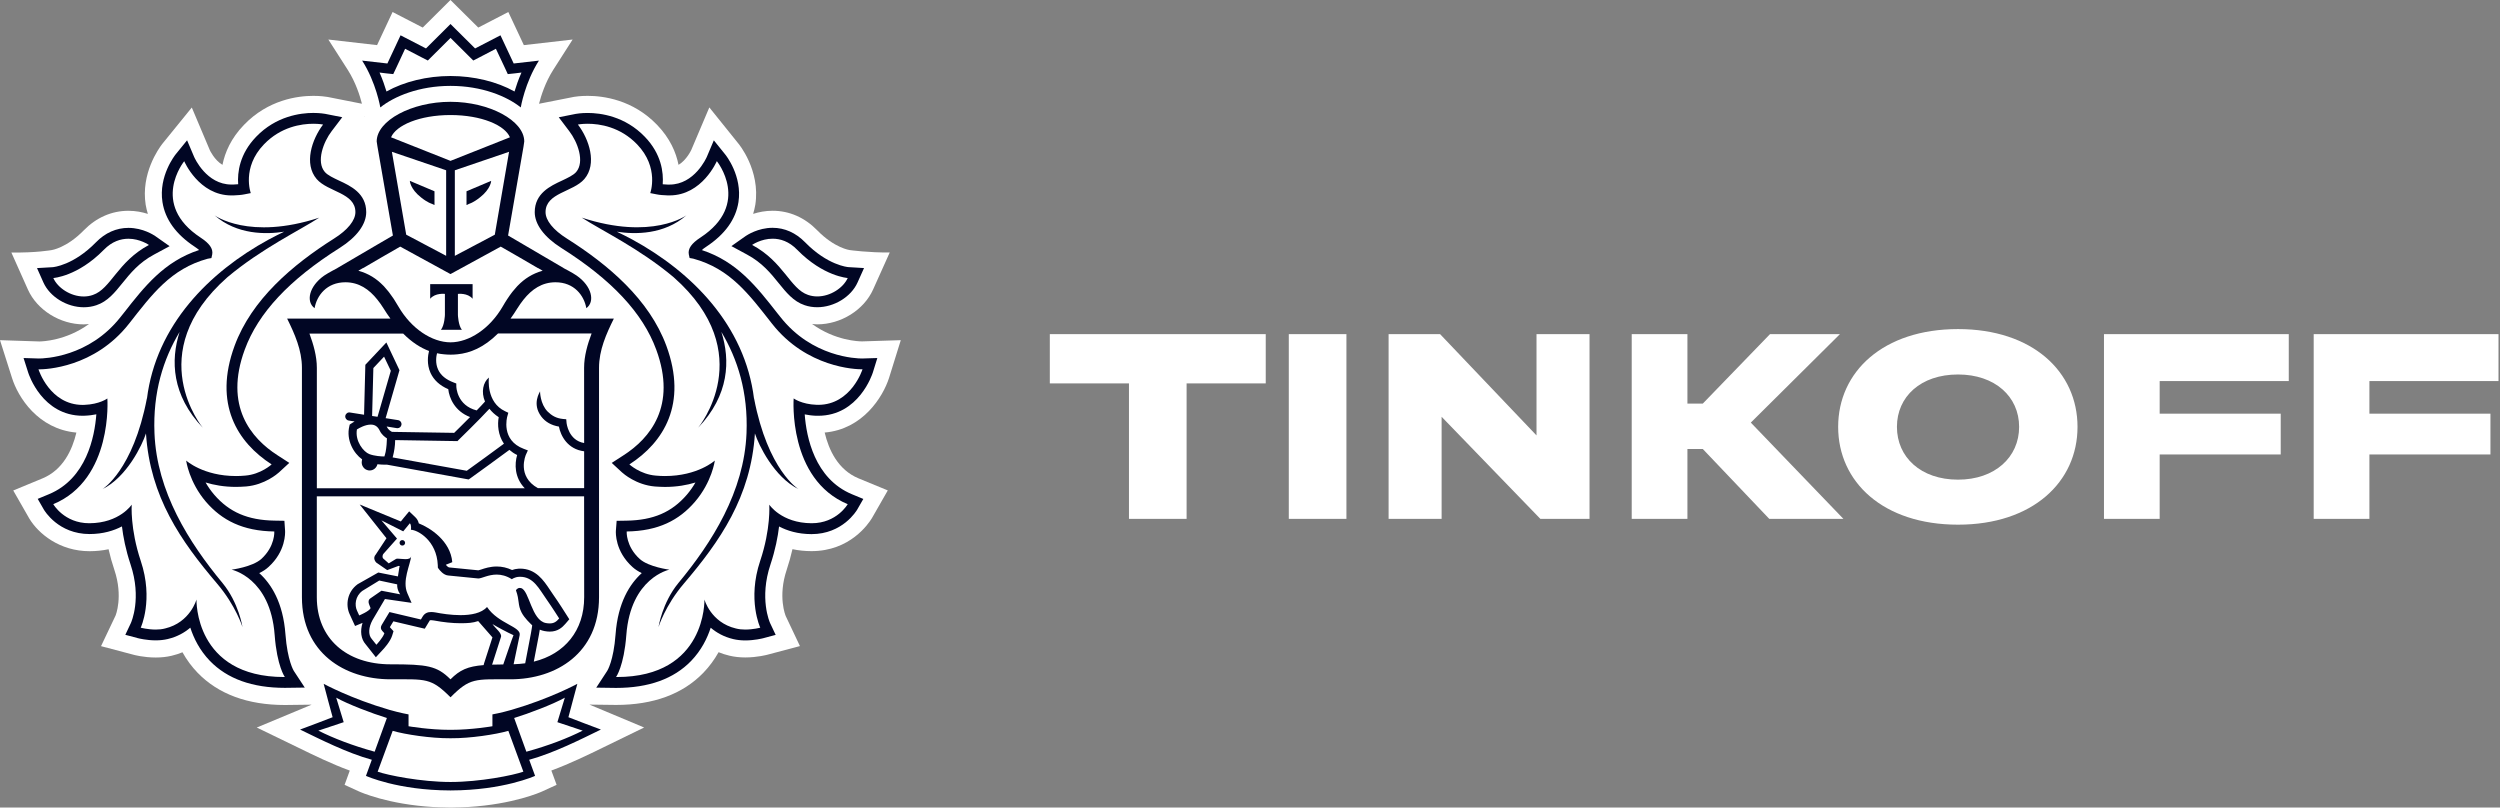 <svg width="291" height="94" viewBox="0 0 291 94" fill="none" xmlns="http://www.w3.org/2000/svg">
<rect x="0" y="0" width="291" height="94" fill="#808080" stroke="none"/>
<g clip-path="url(#clip0_1289_7932)">
<path d="M103.491 43.97L104.852 39.596L100.349 39.738C99.969 39.738 97.204 39.659 94.521 37.706C94.721 37.726 94.921 37.754 95.125 37.754C97.886 37.754 100.557 36.084 101.628 33.698L103.566 29.387C101.138 29.419 98.918 29.111 98.918 29.111C98.898 29.108 97.149 28.883 95.125 26.808C93.673 25.32 91.877 24.532 89.931 24.532C89.081 24.532 88.319 24.686 87.665 24.895C87.766 24.544 87.864 24.19 87.92 23.824C88.539 19.788 85.951 16.709 85.951 16.713L82.566 12.504L80.467 17.45C80.459 17.465 79.93 18.623 78.98 19.19C78.694 17.737 77.992 16.103 76.49 14.54C73.658 11.595 70.21 11.158 68.406 11.158C67.57 11.158 66.974 11.248 66.829 11.272L62.742 12.079C62.977 11.162 63.479 9.567 64.397 8.13L66.653 4.602L60.977 5.252L59.169 1.398L55.67 3.209L52.434 0L49.206 3.209L45.695 1.398L43.891 5.252L38.219 4.602L40.478 8.13C41.396 9.567 41.899 11.158 42.13 12.075L38.231 11.304L38.098 11.28C37.901 11.248 37.309 11.158 36.47 11.158C34.666 11.158 31.218 11.599 28.394 14.54C26.887 16.099 26.186 17.737 25.895 19.19C24.954 18.631 24.428 17.489 24.428 17.489L22.326 12.516L18.886 16.753C18.466 17.3 16.392 20.194 16.956 23.831C17.015 24.194 17.109 24.548 17.211 24.899C16.56 24.69 15.799 24.536 14.948 24.536C13.003 24.536 11.206 25.324 9.751 26.812C7.735 28.879 5.993 29.111 6.009 29.111C6.009 29.111 4.169 29.442 1.322 29.391L3.248 33.702C4.319 36.092 6.993 37.758 9.751 37.758C9.959 37.758 10.159 37.73 10.363 37.71C7.688 39.663 4.923 39.742 4.589 39.746L0 39.596L1.389 43.966C2.087 46.218 4.42 49.951 8.892 50.352C8.406 52.4 7.327 54.691 4.958 55.679L1.542 57.093L3.405 60.349C4.456 62.105 6.923 64.16 10.437 64.16C11.198 64.156 11.932 64.081 12.638 63.932C12.818 64.735 13.046 65.538 13.313 66.334C14.36 69.46 13.458 71.641 13.446 71.664L11.759 75.212L15.525 76.208C15.572 76.224 16.709 76.535 18.133 76.535C18.78 76.535 19.396 76.468 19.977 76.33C20.416 76.228 20.836 76.09 21.239 75.924C21.726 76.802 22.318 77.602 23.009 78.318C25.421 80.803 28.837 82.062 33.167 82.062H33.183L36.274 82.023L29.888 84.685L34.736 87.035C36.498 87.897 38.588 88.917 40.714 89.697L40.11 91.358L41.781 92.122C41.93 92.189 45.142 93.634 50.485 93.941C50.485 93.941 51.775 94 52.485 94C53.195 94 54.469 93.937 54.469 93.937C59.777 93.622 62.965 92.193 63.115 92.122L64.789 91.354L64.177 89.689C66.366 88.885 68.531 87.826 70.218 87L74.976 84.681L68.609 82.015L71.712 82.054C76.047 82.054 79.467 80.795 81.875 78.306C82.561 77.594 83.154 76.794 83.644 75.917C84.048 76.082 84.472 76.219 84.911 76.322C85.487 76.46 86.103 76.527 86.751 76.527C88.151 76.527 89.3 76.216 89.331 76.208L93.113 75.204L91.465 71.723C91.426 71.633 90.524 69.456 91.571 66.325C91.838 65.526 92.061 64.723 92.242 63.924C92.952 64.073 93.693 64.152 94.458 64.152C98.933 64.152 101.079 60.99 101.495 60.306L103.338 57.085L99.922 55.676C97.549 54.687 96.474 52.392 95.992 50.348C100.4 49.971 102.769 46.238 103.491 43.97ZM42.428 13.583L42.381 13.595L42.42 13.544L42.428 13.583Z" fill="white"/>
<path d="M52.438 13.391C48.822 13.394 46.111 14.583 45.519 15.981L52.438 18.721L59.357 15.981C58.769 14.583 56.058 13.394 52.438 13.391Z" fill="white"/>
<path d="M52.508 85.933H52.5H52.441H52.375H52.371C50.178 85.948 47.162 85.496 45.707 85.07L43.957 89.823C45.11 90.236 49.017 91.023 52.441 91.023C55.858 91.023 59.768 90.232 60.917 89.823L59.172 85.07C57.713 85.5 54.7 85.948 52.508 85.933Z" fill="white"/>
<path d="M65.747 81.208C64.445 81.948 61.538 83.059 59.847 83.574L61.267 87.5C63.883 86.783 66.041 85.945 67.826 85.047L64.88 84.062L65.747 81.208Z" fill="white"/>
<path d="M39.133 81.208L40.004 84.062L37.054 85.047C38.835 85.945 41.004 86.783 43.608 87.5L45.028 83.574C43.346 83.059 40.435 81.945 39.133 81.208Z" fill="white"/>
<path d="M52.437 8.847C55.163 8.847 57.838 9.5 59.893 10.65C60.082 10.016 60.344 9.248 60.701 8.445L59.925 8.54L59.109 8.626L58.764 7.882L57.724 5.677L55.83 6.67L55.092 7.048L54.504 6.465L52.445 4.417L50.389 6.465L49.801 7.048L49.064 6.67L47.157 5.677L46.13 7.882L45.777 8.626L44.961 8.54L44.184 8.445C44.541 9.252 44.8 10.016 44.992 10.65C47.052 9.5 49.719 8.847 52.437 8.847Z" fill="white"/>
<path d="M94.058 34.328C94.411 34.45 94.772 34.506 95.129 34.506C96.67 34.506 98.161 33.505 98.675 32.36C98.675 32.36 95.847 32.187 92.807 29.088C91.838 28.084 90.814 27.785 89.936 27.785C88.571 27.785 87.547 28.509 87.547 28.509C91.219 30.47 91.967 33.62 94.058 34.328Z" fill="white"/>
<path d="M9.748 34.506C10.104 34.506 10.466 34.45 10.811 34.328C12.909 33.62 13.662 30.47 17.334 28.509C17.334 28.509 16.306 27.785 14.949 27.785C14.066 27.785 13.042 28.084 12.07 29.088C9.034 32.187 6.206 32.36 6.206 32.36C6.712 33.505 8.206 34.506 9.748 34.506Z" fill="white"/>
<path d="M95.055 47.128C95.118 47.132 95.173 47.132 95.239 47.132C99.087 47.132 100.393 42.994 100.393 42.994H100.319C99.613 42.994 93.89 42.828 89.846 37.667C87.183 34.273 85.002 31.288 80.691 30.115L80.268 30.041L80.174 29.607C80.056 28.946 80.507 28.328 81.531 27.658C87.477 23.749 83.441 18.764 83.441 18.764C83.441 18.764 81.743 22.753 77.942 22.753C77.852 22.753 77.753 22.749 77.659 22.749C77.228 22.725 76.812 22.709 76.392 22.619L75.69 22.481C75.69 22.481 76.773 19.524 74.161 16.807C72.192 14.756 69.795 14.41 68.41 14.41C67.712 14.41 67.269 14.5 67.269 14.5C68.583 16.225 69.532 19.083 68.014 20.847C66.704 22.363 63.504 22.438 63.504 24.697C63.504 25.654 64.394 26.772 65.994 27.776C70.807 30.82 75.584 34.855 77.569 40.265C80.052 47.014 77.255 51.49 73.263 54.057C73.263 54.057 74.514 55.214 76.33 55.36C76.698 55.396 77.059 55.411 77.397 55.411C81.229 55.411 83.21 53.608 83.21 53.608C83.21 53.608 82.884 56.101 80.887 58.416C79.048 60.553 76.632 61.809 72.948 61.864C72.948 61.864 72.831 63.581 74.463 65.065C75.506 66.002 77.918 66.309 77.918 66.309C77.918 66.309 73.404 67.227 72.906 73.92C72.635 77.546 71.713 78.806 71.713 78.806H71.796C82.272 78.806 82.001 69.786 82.001 69.786C82.001 69.786 82.731 72.455 85.653 73.152C86.006 73.247 86.383 73.282 86.743 73.282C87.685 73.282 88.501 73.062 88.501 73.062C88.501 73.062 86.971 69.821 88.489 65.29C89.748 61.53 89.544 58.742 89.544 58.742C89.544 58.742 90.956 60.884 94.455 60.904H94.49C97.405 60.904 98.675 58.687 98.675 58.687C91.69 55.778 92.38 46.383 92.38 46.383C92.38 46.383 93.286 47.06 95.055 47.128ZM92.953 56.939C90.113 55.533 88.316 51.801 87.881 50.455C87.41 57.856 83.81 62.994 79.601 67.939C77.416 70.503 76.655 72.995 76.655 72.995C76.655 72.995 77.075 70.172 78.965 67.873C82.892 63.136 86.622 57.242 86.9 50.427C87.093 45.671 85.873 41.812 83.971 38.635C85.033 41.946 84.884 46.002 81.272 49.785C81.272 49.785 88.462 41.135 78.409 32.269C74.384 28.895 69.983 26.812 67.716 25.335C75.906 28.017 79.903 25.064 79.903 25.064C77.287 27.339 73.902 27.3 71.803 26.973C72.372 27.253 72.964 27.544 73.604 27.887C80.507 31.651 86.712 37.844 87.771 46.423V46.356C89.379 54.777 92.953 56.939 92.953 56.939Z" fill="white"/>
<path d="M26.958 66.309C26.958 66.309 29.37 66.006 30.414 65.065C32.041 63.581 31.928 61.864 31.928 61.864C28.241 61.813 25.828 60.553 23.977 58.419C21.996 56.104 21.667 53.612 21.667 53.612C21.667 53.612 23.647 55.415 27.476 55.415C27.821 55.415 28.178 55.4 28.547 55.364C30.363 55.219 31.618 54.061 31.618 54.061C27.625 51.494 24.824 47.014 27.303 40.265C29.292 34.859 34.065 30.82 38.878 27.776C40.478 26.772 41.369 25.658 41.369 24.697C41.369 22.438 38.172 22.363 36.862 20.847C35.344 19.083 36.297 16.221 37.607 14.5C37.607 14.5 37.172 14.41 36.47 14.41C35.089 14.41 32.692 14.756 30.724 16.807C28.103 19.524 29.19 22.481 29.19 22.481L28.488 22.619C28.068 22.709 27.648 22.725 27.221 22.749C27.123 22.749 27.036 22.753 26.942 22.753C23.134 22.753 21.443 18.768 21.443 18.768C21.443 18.768 17.407 23.753 23.349 27.662C24.373 28.331 24.82 28.95 24.703 29.611L24.608 30.044L24.177 30.119C19.874 31.292 17.69 34.277 15.026 37.67C10.99 42.824 5.275 42.994 4.562 42.994H4.483C4.483 42.994 5.789 47.132 9.637 47.132C9.7 47.132 9.755 47.132 9.821 47.128C11.59 47.064 12.5 46.383 12.5 46.383C12.5 46.383 13.183 55.774 6.205 58.687C6.205 58.687 7.476 60.904 10.39 60.904H10.425C13.928 60.884 15.336 58.742 15.336 58.742C15.336 58.742 15.132 61.53 16.387 65.29C17.905 69.821 16.383 73.062 16.383 73.062C16.383 73.062 17.199 73.282 18.137 73.282C18.501 73.282 18.874 73.247 19.223 73.152C22.141 72.455 22.875 69.786 22.875 69.786C22.875 69.786 22.608 78.806 33.085 78.806H33.159C33.159 78.806 32.242 77.546 31.975 73.92C31.473 67.227 26.958 66.309 26.958 66.309ZM25.276 67.939C21.067 62.994 17.47 57.856 16.995 50.455C16.56 51.797 14.771 55.533 11.932 56.939C11.932 56.939 15.501 54.777 17.105 46.356V46.423C18.168 37.848 24.369 31.651 31.276 27.887C31.908 27.54 32.508 27.249 33.073 26.973C30.974 27.3 27.59 27.339 24.973 25.064C24.973 25.064 28.97 28.017 37.156 25.335C34.889 26.812 30.492 28.895 26.468 32.269C16.411 41.135 23.604 49.785 23.604 49.785C19.988 45.998 19.843 41.946 20.906 38.635C19 41.816 17.784 45.671 17.98 50.427C18.254 57.242 21.984 63.136 25.903 67.873C27.798 70.168 28.225 72.995 28.225 72.995C28.225 72.995 27.456 70.503 25.276 67.939Z" fill="white"/>
<path d="M44.693 33.332C44.865 33.517 45.033 33.718 45.195 33.919C45.234 33.966 45.269 34.009 45.308 34.064C45.457 34.265 45.61 34.478 45.755 34.694C45.787 34.737 45.818 34.789 45.853 34.84C46.03 35.108 46.195 35.383 46.359 35.667C47.869 38.285 50.29 39.848 52.435 39.852C54.584 39.848 56.997 38.285 58.515 35.667C58.684 35.375 58.852 35.092 59.028 34.828C59.056 34.789 59.084 34.753 59.107 34.714C59.256 34.49 59.413 34.269 59.578 34.056C59.613 34.009 59.644 33.97 59.676 33.931C59.844 33.722 60.017 33.517 60.194 33.328C60.225 33.296 60.248 33.269 60.276 33.245C61.044 32.454 61.962 31.852 63.163 31.517L62.629 31.206H62.598L60.472 29.966L58.287 28.71L52.451 31.899L52.435 31.887L52.423 31.899L46.583 28.71L44.402 29.962L42.272 31.202H42.249L41.707 31.513C42.912 31.848 43.825 32.442 44.598 33.233C44.633 33.265 44.657 33.3 44.693 33.332ZM50.074 33.076H52.545H55.012V34.777C54.432 34.064 53.302 34.21 53.302 34.21V36.663C53.302 36.663 53.345 37.867 53.765 38.391H52.545H51.321C51.749 37.872 51.788 36.663 51.788 36.663V34.21C51.788 34.21 50.662 34.064 50.074 34.777V33.076Z" fill="white"/>
<path d="M51.933 29.776V19.82L45.618 17.67L47.285 27.32L51.933 29.776ZM50.576 22.265V23.863L50.27 23.721C50.254 23.709 49.807 23.607 49.022 22.985C47.728 21.977 47.705 21.048 47.705 21.048L50.576 22.265Z" fill="white"/>
<path d="M57.597 27.32L59.256 17.67L52.945 19.82V29.776L57.597 27.32ZM54.302 22.265L57.173 21.052C57.173 21.052 57.15 21.981 55.852 22.989C55.071 23.611 54.62 23.713 54.604 23.725L54.298 23.867V22.265H54.302Z" fill="white"/>
<path d="M43.002 52.861C43.617 53.085 44.363 53.133 44.743 53.133C44.759 53.085 44.778 53.026 44.798 52.955C44.833 52.841 44.865 52.731 44.888 52.605C44.994 52.054 45.033 51.428 45.041 51.026C44.782 50.865 44.417 50.577 44.214 50.148C43.978 49.652 43.645 49.424 43.154 49.424C42.519 49.424 41.837 49.806 41.546 49.987C41.315 51.361 42.323 52.609 43.002 52.861Z" fill="white"/>
<path d="M56.968 47.576C55.796 48.856 53.501 51.084 53.387 51.199L53.25 51.34L45.998 51.226C45.993 51.946 45.876 52.561 45.762 53.009C45.743 53.084 45.723 53.163 45.703 53.242L54.333 54.797C55.231 54.167 57.702 52.356 58.659 51.647C57.961 50.623 57.894 49.411 58.051 48.556C57.596 48.261 57.247 47.93 56.968 47.576Z" fill="white"/>
<path d="M57.953 38.821C56.282 40.486 54.678 41.1 53.247 41.242C52.988 41.27 52.725 41.286 52.458 41.286H52.438H52.423C52.156 41.286 51.889 41.27 51.63 41.242C51.379 41.219 51.117 41.179 50.854 41.12C50.76 41.494 50.642 42.278 50.979 43.018C51.281 43.691 51.897 44.191 52.795 44.522L53.097 44.64L53.101 44.967C53.101 45.065 53.172 47.184 55.474 47.77C55.851 47.38 56.192 47.03 56.443 46.739C55.972 45.628 56.219 44.494 56.902 43.939C56.871 44.057 56.573 46.837 58.793 47.869L59.157 48.042L59.048 48.431C59.012 48.55 58.271 51.239 60.958 52.239L61.432 52.42L61.221 52.885C61.174 52.987 60.119 55.428 62.602 56.814H67.987V52.522C66.073 52.286 65.261 50.743 65.053 49.648C64.162 49.495 63.472 49.109 63.001 48.479C61.871 46.987 62.844 45.62 62.856 45.546C62.852 45.557 62.856 47.014 63.751 47.912C64.194 48.345 64.719 48.68 65.516 48.755L65.908 48.79L65.943 49.192C65.951 49.278 66.167 51.247 67.99 51.558L67.987 42.794C67.987 41.435 68.383 40.069 68.858 38.809H57.953V38.821Z" fill="white"/>
<path d="M43.461 42.836L43.316 48.419L43.947 48.513L45.492 43.158L44.708 41.513L43.461 42.836Z" fill="white"/>
<path d="M60.498 68.44C60.545 68.44 60.6 68.448 60.651 68.46C61.612 68.735 61.855 72.216 63.542 72.527C63.706 72.562 63.859 72.57 63.993 72.57C64.479 72.57 64.769 72.361 65.083 71.991C65.083 71.991 64.236 70.653 63.601 69.751C62.757 68.57 62.102 67.141 60.533 67.141C60.498 67.141 60.451 67.141 60.412 67.144C59.894 67.172 59.576 67.424 59.576 67.424C58.941 67.023 58.349 66.885 57.811 66.885C56.827 66.885 56.062 67.337 55.681 67.337H55.666L52.159 66.991C51.61 66.94 51.179 66.385 51.022 66.168C50.983 66.109 50.963 66.074 50.963 66.074C50.963 65.979 50.963 65.881 50.955 65.794C50.837 62.916 48.617 61.684 47.829 61.664C47.829 61.664 47.923 61.117 47.707 60.908L46.935 61.849L44.397 60.569L46.205 62.692L44.671 64.42C44.479 64.617 44.503 64.885 44.581 64.995L45.244 65.582L46.084 65.07C46.127 65.038 46.201 65.03 46.295 65.03C46.527 65.03 46.876 65.089 47.19 65.089C47.531 65.089 47.829 65.014 47.864 64.692C47.758 65.759 46.774 67.613 47.421 69.07L47.9 70.168L44.801 69.719L43.349 72.18C42.902 72.999 42.832 73.885 43.263 74.365L43.804 75.046C43.804 75.046 44.566 74.235 44.738 73.704L44.491 73.432C44.283 73.204 44.295 72.999 44.42 72.751L45.331 71.235L48.99 72.101L49.182 71.771C49.429 71.357 49.786 71.231 50.178 71.231C50.339 71.231 50.504 71.251 50.676 71.278C51.355 71.412 52.473 71.594 53.591 71.594C54.819 71.594 56.035 71.373 56.681 70.644C58.007 72.617 60.694 72.932 60.482 73.932L59.776 77.311C60.243 77.291 60.694 77.259 61.122 77.2L61.792 73.684C61.867 73.302 61.938 72.786 61.938 72.786C61.679 72.522 61.051 71.964 60.698 71.286C60.223 70.373 60.482 69.897 60.039 68.707C60.055 68.715 60.188 68.44 60.498 68.44ZM46.809 63.503C46.629 63.499 46.499 63.345 46.507 63.164C46.523 62.991 46.668 62.853 46.844 62.869C47.025 62.877 47.154 63.034 47.147 63.207C47.131 63.381 46.982 63.515 46.809 63.503Z" fill="white"/>
<path d="M41.814 71.637C41.814 71.637 43.026 71.136 43.135 70.778L42.975 70.373C42.861 70.109 42.877 69.821 43.096 69.664L44.406 68.754L46.595 69.176C46.595 69.176 46.199 68.68 46.238 68.014L44.151 67.569L42.182 68.774C41.339 69.408 41.276 70.444 41.555 71.058L41.814 71.637Z" fill="white"/>
<path d="M57.282 77.361C57.675 77.346 58.106 77.338 58.581 77.338C58.581 77.338 59.707 74.034 59.769 73.928C59.138 73.649 57.828 72.952 57.322 72.633C57.655 73.133 58.467 73.708 58.306 74.149L57.282 77.361Z" fill="white"/>
<path d="M46.849 62.868C46.672 62.852 46.523 62.99 46.511 63.163C46.5 63.344 46.633 63.498 46.814 63.502C46.986 63.518 47.139 63.384 47.155 63.207C47.155 63.033 47.029 62.872 46.849 62.868Z" fill="#010624"/>
<path d="M67.956 84.172L66.163 83.483L66.657 81.625L67.202 79.597C67.202 79.597 64.025 81.326 59.55 82.625C58.279 82.991 57.318 83.156 57.318 83.156V84.535C57.318 84.535 54.925 84.952 52.505 84.952H52.478H52.443H52.395H52.368C49.948 84.952 47.555 84.535 47.555 84.535V83.156C47.555 83.156 46.59 82.991 45.324 82.625C40.848 81.326 37.675 79.597 37.675 79.597L38.212 81.625L38.718 83.483L36.922 84.172L34.929 84.92C37.216 86.027 40.381 87.641 43.28 88.436L42.597 90.311C42.597 90.311 46.273 91.992 52.395 92.007V92.011H52.415H52.443H52.466H52.482V92.007C58.613 91.992 62.284 90.311 62.284 90.311L61.597 88.436C64.496 87.641 67.669 86.027 69.944 84.92L67.956 84.172ZM37.055 85.046L40.005 84.062L39.134 81.208C40.432 81.948 43.347 83.058 45.033 83.574L43.609 87.499C41.005 86.779 38.836 85.94 37.055 85.046ZM52.443 91.023C49.018 91.023 45.108 90.232 43.959 89.822L45.708 85.07C47.159 85.495 50.179 85.948 52.372 85.932H52.376H52.443H52.501H52.509C54.702 85.948 57.714 85.495 59.173 85.07L60.919 89.822C59.77 90.236 55.863 91.023 52.443 91.023ZM61.268 87.499L59.848 83.574C61.538 83.058 64.445 81.948 65.747 81.208L64.88 84.062L67.826 85.046C66.041 85.94 63.884 86.779 61.268 87.499Z" fill="#010624"/>
<path d="M52.438 9.997C56.086 9.997 59.004 11.209 60.617 12.505C60.617 12.505 61.095 9.611 62.731 7.055L59.793 7.39L58.255 4.11L55.302 5.638L52.438 2.796L49.583 5.638L46.626 4.11L45.092 7.39L42.154 7.055C43.79 9.611 44.268 12.505 44.268 12.505C45.884 11.209 48.794 9.997 52.438 9.997ZM44.958 8.54L45.774 8.626L46.127 7.882L47.155 5.677L49.061 6.666L49.799 7.044L50.387 6.461L52.442 4.414L54.502 6.461L55.09 7.044L55.827 6.666L57.722 5.677L58.761 7.882L59.106 8.626L59.922 8.54L60.699 8.445C60.342 9.252 60.079 10.016 59.891 10.65C57.836 9.5 55.16 8.847 52.435 8.847C49.721 8.847 47.049 9.5 44.986 10.65C44.794 10.016 44.535 9.248 44.178 8.445L44.958 8.54Z" fill="#010624"/>
<path d="M95.234 48.395C99.953 48.395 101.529 43.576 101.596 43.371L102.121 41.675L100.353 41.73H100.345C99.721 41.73 94.516 41.592 90.825 36.883L90.476 36.446C88.064 33.367 85.777 30.442 81.69 29.107C81.808 29.001 81.976 28.867 82.208 28.717C84.377 27.284 85.64 25.544 85.957 23.524C86.42 20.485 84.491 18.063 84.404 17.965L83.09 16.335L82.271 18.268C82.216 18.39 80.835 21.485 77.932 21.485H77.717C77.517 21.473 77.328 21.465 77.14 21.449C77.242 20.067 76.991 17.929 75.061 15.925C72.743 13.512 69.895 13.149 68.405 13.149C67.609 13.149 67.079 13.248 67.024 13.256L65.04 13.65L66.263 15.268C67.225 16.516 68.095 18.819 67.064 20.024C66.734 20.406 66.056 20.717 65.404 21.028C64.067 21.646 62.243 22.504 62.243 24.694C62.243 26.111 63.337 27.591 65.322 28.851C71.198 32.56 74.822 36.43 76.387 40.702C78.807 47.273 75.65 51.021 72.582 52.994L71.206 53.883L72.41 54.994C72.57 55.136 74.045 56.439 76.222 56.628C76.634 56.655 77.03 56.679 77.399 56.679C78.795 56.679 79.984 56.459 80.949 56.163C80.682 56.632 80.356 57.108 79.945 57.589C78.191 59.628 76.034 60.557 72.931 60.605L71.778 60.624L71.688 61.785C71.676 62.018 71.59 64.171 73.622 66.002C73.932 66.286 74.308 66.518 74.7 66.711C73.324 67.955 71.923 70.12 71.653 73.833C71.425 76.932 70.688 78.078 70.68 78.09L69.405 80.042L71.708 80.074C75.513 80.074 78.427 79.019 80.447 76.932C81.639 75.695 82.322 74.302 82.726 73.066C83.388 73.632 84.244 74.129 85.357 74.392C85.781 74.491 86.244 74.546 86.742 74.546C87.817 74.546 88.715 74.317 88.817 74.294L90.288 73.9L89.637 72.522C89.59 72.412 88.362 69.648 89.684 65.703C90.252 63.998 90.543 62.471 90.684 61.282C91.61 61.766 92.849 62.167 94.453 62.172C98.093 62.172 99.698 59.443 99.772 59.329L100.49 58.077L99.16 57.526C94.822 55.718 93.861 50.864 93.669 48.234C94.061 48.309 94.508 48.38 95.014 48.395H95.234ZM98.674 58.687C98.674 58.687 97.403 60.904 94.489 60.904H94.453C90.955 60.884 89.543 58.742 89.543 58.742C89.543 58.742 89.746 61.53 88.484 65.29C86.966 69.821 88.495 73.062 88.495 73.062C88.495 73.062 87.679 73.282 86.738 73.282C86.377 73.282 86.001 73.246 85.648 73.152C82.726 72.455 81.996 69.786 81.996 69.786C81.996 69.786 82.266 78.806 71.79 78.806H71.708C71.708 78.806 72.629 77.546 72.904 73.92C73.402 67.227 77.917 66.309 77.917 66.309C77.917 66.309 75.508 66.006 74.465 65.065C72.833 63.581 72.947 61.864 72.947 61.864C76.634 61.813 79.046 60.553 80.886 58.415C82.879 56.1 83.208 53.608 83.208 53.608C83.208 53.608 81.227 55.411 77.395 55.411C77.058 55.411 76.697 55.395 76.328 55.36C74.516 55.214 73.261 54.057 73.261 54.057C77.25 51.49 80.051 47.009 77.568 40.261C75.579 34.855 70.802 30.816 65.993 27.773C64.392 26.768 63.502 25.654 63.502 24.694C63.502 22.434 66.703 22.363 68.017 20.843C69.531 19.079 68.581 16.217 67.267 14.496C67.267 14.496 67.711 14.406 68.409 14.406C69.793 14.406 72.19 14.756 74.159 16.803C76.775 19.52 75.689 22.477 75.689 22.477L76.391 22.615C76.811 22.705 77.227 22.721 77.658 22.741C77.752 22.741 77.846 22.745 77.94 22.745C81.741 22.745 83.439 18.756 83.439 18.756C83.439 18.756 87.48 23.745 81.533 27.65C80.509 28.319 80.058 28.938 80.176 29.599L80.27 30.032L80.694 30.107C85.004 31.28 87.185 34.265 89.848 37.658C93.892 42.82 99.615 42.986 100.321 42.986H100.396C100.396 42.986 99.09 47.123 95.242 47.123C95.179 47.123 95.124 47.123 95.057 47.12C93.288 47.057 92.382 46.376 92.382 46.376C92.382 46.376 91.688 55.773 98.674 58.687Z" fill="#010624"/>
<path d="M86.947 29.627C88.708 30.568 89.732 31.828 90.63 32.947C91.513 34.037 92.352 35.088 93.662 35.525C94.129 35.687 94.623 35.761 95.125 35.761C97.094 35.761 99.071 34.553 99.82 32.879L100.573 31.202L98.749 31.092C98.663 31.088 96.317 30.875 93.705 28.194C92.63 27.096 91.332 26.517 89.932 26.517C88.222 26.517 86.955 27.375 86.814 27.462L85.135 28.647L86.947 29.627ZM89.936 27.785C90.814 27.785 91.838 28.084 92.807 29.088C95.847 32.187 98.675 32.36 98.675 32.36C98.161 33.502 96.671 34.505 95.129 34.505C94.772 34.505 94.415 34.45 94.058 34.328C91.968 33.62 91.218 30.47 87.543 28.509C87.543 28.509 88.571 27.785 89.936 27.785Z" fill="#010624"/>
<path d="M87.77 46.356V46.419C86.711 37.844 80.506 31.651 73.602 27.883C72.963 27.54 72.375 27.249 71.802 26.97C73.904 27.296 77.29 27.336 79.902 25.06C79.902 25.06 75.905 28.013 67.715 25.332C69.982 26.808 74.387 28.891 78.407 32.265C88.46 41.131 81.267 49.782 81.267 49.782C84.879 45.998 85.028 41.943 83.965 38.632C85.868 41.809 87.084 45.667 86.895 50.423C86.617 57.239 82.887 63.132 78.96 67.869C77.074 70.168 76.65 72.991 76.65 72.991C76.65 72.991 77.411 70.499 79.596 67.936C83.805 62.991 87.401 57.853 87.872 50.451C88.307 51.794 90.1 55.53 92.944 56.935C92.951 56.94 89.378 54.778 87.77 46.356Z" fill="#010624"/>
<path d="M34.195 78.085C34.191 78.074 33.462 76.928 33.226 73.829C32.952 70.117 31.555 67.951 30.175 66.707C30.575 66.518 30.943 66.286 31.253 65.998C33.281 64.168 33.195 62.014 33.183 61.782L33.105 60.62L31.944 60.6C28.849 60.549 26.688 59.62 24.934 57.585C24.526 57.104 24.197 56.628 23.93 56.159C24.895 56.455 26.076 56.675 27.476 56.675C27.853 56.675 28.241 56.651 28.653 56.624C30.829 56.435 32.304 55.136 32.469 54.99L33.673 53.88L32.297 52.99C29.218 51.013 26.072 47.265 28.488 40.698C30.053 36.426 33.673 32.556 39.557 28.847C41.542 27.587 42.628 26.107 42.628 24.69C42.628 22.5 40.808 21.638 39.471 21.024C38.819 20.713 38.141 20.402 37.812 20.02C36.776 18.819 37.651 16.512 38.608 15.264L39.839 13.646L37.847 13.252C37.788 13.244 37.266 13.146 36.466 13.146C34.975 13.146 32.136 13.508 29.814 15.921C27.88 17.929 27.625 20.067 27.723 21.445C27.535 21.461 27.347 21.469 27.15 21.481H26.939C24.028 21.481 22.652 18.386 22.597 18.264L21.777 16.331L20.451 17.961C20.377 18.059 18.439 20.485 18.91 23.52C19.223 25.54 20.486 27.28 22.655 28.713C22.891 28.863 23.055 28.997 23.173 29.103C19.09 30.438 16.807 33.367 14.395 36.446L14.046 36.883C10.359 41.592 5.142 41.73 4.518 41.73L2.742 41.674L3.283 43.371C3.346 43.576 4.919 48.395 9.641 48.395L9.869 48.387C10.367 48.371 10.814 48.305 11.214 48.226C11.018 50.852 10.057 55.706 5.715 57.518L4.389 58.069L5.107 59.321C5.177 59.435 6.786 62.163 10.433 62.163C12.026 62.16 13.265 61.758 14.195 61.274C14.336 62.463 14.626 63.99 15.195 65.695C16.517 69.64 15.285 72.404 15.238 72.514L14.587 73.892L16.062 74.286C16.16 74.31 17.066 74.538 18.137 74.538C18.639 74.538 19.102 74.483 19.518 74.385C20.636 74.121 21.498 73.624 22.153 73.058C22.553 74.294 23.24 75.688 24.428 76.924C26.452 79.011 29.363 80.066 33.167 80.066L35.474 80.034L34.195 78.085ZM33.081 78.806C22.604 78.806 22.871 69.786 22.871 69.786C22.871 69.786 22.142 72.455 19.22 73.152C18.87 73.246 18.498 73.282 18.133 73.282C17.192 73.282 16.38 73.062 16.38 73.062C16.38 73.062 17.901 69.821 16.384 65.29C15.129 61.53 15.332 58.742 15.332 58.742C15.332 58.742 13.924 60.884 10.422 60.904H10.386C7.472 60.904 6.201 58.687 6.201 58.687C13.183 55.777 12.496 46.383 12.496 46.383C12.496 46.383 11.591 47.06 9.818 47.127C9.755 47.132 9.696 47.132 9.633 47.132C5.781 47.132 4.479 42.993 4.479 42.993H4.558C5.268 42.993 10.983 42.828 15.027 37.666C17.69 34.273 19.875 31.292 24.177 30.115L24.609 30.04L24.703 29.607C24.821 28.945 24.373 28.328 23.35 27.658C17.404 23.748 21.443 18.764 21.443 18.764C21.443 18.764 23.134 22.748 26.943 22.748C27.037 22.748 27.123 22.744 27.221 22.744C27.648 22.721 28.072 22.705 28.488 22.615L29.19 22.477C29.19 22.477 28.104 19.52 30.724 16.803C32.693 14.752 35.089 14.406 36.47 14.406C37.172 14.406 37.607 14.496 37.607 14.496C36.297 16.221 35.348 19.079 36.862 20.843C38.172 22.359 41.369 22.433 41.369 24.693C41.369 25.65 40.479 26.768 38.878 27.772C34.065 30.816 29.288 34.855 27.303 40.261C24.825 47.009 27.621 51.486 31.618 54.057C31.618 54.057 30.363 55.214 28.547 55.36C28.178 55.395 27.821 55.411 27.476 55.411C23.648 55.411 21.667 53.608 21.667 53.608C21.667 53.608 21.996 56.1 23.977 58.415C25.829 60.553 28.241 61.813 31.928 61.864C31.928 61.864 32.046 63.581 30.414 65.065C29.367 66.002 26.958 66.309 26.958 66.309C26.958 66.309 31.477 67.227 31.971 73.92C32.242 77.546 33.156 78.806 33.156 78.806H33.081Z" fill="#010624"/>
<path d="M9.748 35.765C10.254 35.765 10.748 35.69 11.215 35.529C12.533 35.092 13.368 34.041 14.251 32.95C15.153 31.832 16.169 30.572 17.93 29.631L19.742 28.655L18.059 27.47C17.918 27.379 16.655 26.525 14.949 26.525C13.545 26.525 12.243 27.1 11.172 28.202C8.559 30.879 6.218 31.096 6.131 31.1L4.308 31.206L5.057 32.887C5.81 34.553 7.783 35.765 9.748 35.765ZM12.07 29.092C13.043 28.088 14.066 27.789 14.949 27.789C16.306 27.789 17.334 28.513 17.334 28.513C13.662 30.478 12.909 33.623 10.811 34.332C10.466 34.454 10.105 34.51 9.748 34.51C8.206 34.51 6.716 33.509 6.206 32.363C6.206 32.36 9.03 32.186 12.07 29.092Z" fill="#010624"/>
<path d="M17.981 50.427C17.785 45.671 19 41.813 20.907 38.636C19.844 41.947 19.989 46.002 23.605 49.786C23.605 49.786 16.412 41.136 26.468 32.269C30.493 28.895 34.894 26.812 37.157 25.336C28.971 28.017 24.974 25.064 24.974 25.064C27.586 27.34 30.971 27.3 33.074 26.97C32.505 27.249 31.909 27.541 31.277 27.883C24.366 31.651 18.165 37.844 17.102 46.419V46.352C15.498 54.774 11.928 56.935 11.928 56.935C14.768 55.53 16.557 51.798 16.992 50.451C17.467 57.853 21.064 62.991 25.272 67.936C27.457 70.499 28.226 72.991 28.226 72.991C28.226 72.991 27.798 70.168 25.904 67.869C21.985 63.141 18.255 57.242 17.981 50.427Z" fill="#010624"/>
<path d="M50.073 33.076V34.777C50.658 34.065 51.787 34.21 51.787 34.21V36.663C51.787 36.663 51.748 37.868 51.321 38.392H52.544H53.764C53.344 37.872 53.301 36.663 53.301 36.663V34.21C53.301 34.21 54.431 34.065 55.011 34.777V33.076H52.544H50.073Z" fill="#010624"/>
<path d="M49.022 22.989C49.802 23.611 50.253 23.714 50.269 23.725L50.575 23.867V22.265L47.704 21.052C47.704 21.056 47.731 21.981 49.022 22.989Z" fill="#010624"/>
<path d="M55.851 22.989C57.149 21.981 57.173 21.052 57.173 21.052L54.302 22.265V23.867L54.603 23.725C54.623 23.714 55.07 23.611 55.851 22.989Z" fill="#010624"/>
<path d="M61.023 16.465C61.023 14.036 56.948 11.851 52.449 11.851H52.445H52.434H52.422C47.923 11.851 43.847 14.036 43.847 16.465L43.938 17.064L45.734 27.415L43.93 28.466L39.262 31.202H39.278C39.278 31.202 38.227 31.742 37.74 32.076C35.964 33.316 35.587 35.124 36.618 35.872C36.874 34.399 38.035 32.856 40.207 32.856C41.773 32.856 42.965 33.667 43.93 34.883C44.177 35.191 44.412 35.517 44.632 35.872C44.902 36.317 45.173 36.706 45.444 37.084H33.422C34.304 38.868 35.144 40.758 35.144 42.809V69.519C35.144 75.984 40.098 79.07 45.456 79.07C49.598 79.07 50.155 78.882 52.441 81.165C54.716 78.877 55.273 79.07 59.419 79.07C64.781 79.07 69.727 75.984 69.727 69.519V42.809C69.727 40.758 70.567 38.868 71.453 37.084H59.427C59.694 36.711 59.964 36.317 60.235 35.872C60.459 35.517 60.69 35.191 60.933 34.883C61.906 33.663 63.094 32.856 64.659 32.856C66.832 32.856 67.99 34.395 68.248 35.872C69.28 35.124 68.907 33.316 67.119 32.076C66.64 31.742 65.589 31.202 65.589 31.202H65.605L60.937 28.466L59.141 27.415L60.937 17.064L61.023 16.465ZM45.616 17.67L51.931 19.82V29.777L47.283 27.316L45.616 17.67ZM46.922 38.821C47.958 39.856 48.974 40.498 49.939 40.852C49.813 41.352 49.649 42.384 50.115 43.411C50.496 44.238 51.186 44.876 52.178 45.301C52.288 46.325 52.932 47.864 54.716 48.545C53.936 49.337 53.175 50.081 52.865 50.384L45.628 50.27C45.464 50.187 45.185 50.002 45.06 49.739C45.044 49.703 45.02 49.684 45.009 49.644L46.189 49.837C46.217 49.841 46.24 49.841 46.264 49.841C46.491 49.841 46.691 49.684 46.73 49.447C46.77 49.184 46.593 48.943 46.338 48.904L44.887 48.675L46.499 43.089L44.973 39.864L42.526 42.462L42.377 48.274L40.733 48.014C40.478 47.963 40.235 48.152 40.192 48.408C40.153 48.664 40.325 48.904 40.584 48.951L41.274 49.057C41.027 49.199 40.867 49.309 40.847 49.325L40.706 49.423L40.666 49.597C40.266 51.227 41.172 52.774 42.149 53.467L42.114 53.672C42.075 53.924 42.13 54.168 42.279 54.373C42.42 54.581 42.639 54.707 42.883 54.751C42.934 54.758 42.988 54.762 43.036 54.762C43.459 54.762 43.828 54.467 43.934 54.038C44.298 54.081 44.632 54.089 44.859 54.089H45.052L54.548 55.809L54.708 55.703C55.465 55.172 58.348 53.061 59.294 52.365C59.553 52.589 59.843 52.794 60.196 52.963C59.89 53.995 59.87 55.581 61.082 56.833H36.881V42.813C36.881 41.455 36.485 40.088 36.019 38.828H46.922V38.821ZM58.658 51.648C57.697 52.357 55.226 54.168 54.332 54.798L45.703 53.243C45.722 53.164 45.742 53.089 45.762 53.01C45.875 52.562 45.989 51.947 45.997 51.227L53.249 51.345L53.387 51.203C53.496 51.093 55.795 48.864 56.968 47.581C57.246 47.931 57.595 48.266 58.05 48.561C57.893 49.411 57.96 50.624 58.658 51.648ZM44.212 50.148C44.416 50.577 44.785 50.864 45.04 51.026C45.032 51.428 44.993 52.054 44.887 52.605C44.863 52.727 44.832 52.841 44.797 52.955C44.777 53.026 44.757 53.085 44.742 53.132C44.361 53.132 43.612 53.085 43 52.861C42.322 52.609 41.31 51.36 41.545 49.987C41.839 49.805 42.518 49.423 43.153 49.423C43.644 49.419 43.977 49.652 44.212 50.148ZM43.314 48.42L43.459 42.84L44.706 41.514L45.491 43.16L43.946 48.514L43.314 48.42ZM58.58 77.342C58.109 77.342 57.674 77.35 57.281 77.365L58.309 74.157C58.47 73.712 57.658 73.141 57.325 72.641C57.831 72.96 59.141 73.657 59.772 73.936C59.706 74.039 58.58 77.342 58.58 77.342ZM61.804 73.696L61.133 77.208C60.706 77.267 60.251 77.299 59.784 77.318L60.49 73.94C60.702 72.936 58.015 72.625 56.689 70.653C56.042 71.385 54.822 71.602 53.599 71.602C52.481 71.602 51.363 71.421 50.684 71.287C50.511 71.259 50.347 71.239 50.186 71.239C49.794 71.239 49.437 71.362 49.19 71.779L48.993 72.109L45.334 71.243L44.424 72.755C44.295 72.999 44.287 73.208 44.495 73.436L44.742 73.708C44.573 74.243 43.812 75.05 43.812 75.05L43.267 74.369C42.835 73.885 42.906 73.003 43.357 72.184L44.808 69.724L47.907 70.172L47.425 69.07C46.778 67.613 47.762 65.759 47.868 64.692C47.833 65.015 47.538 65.086 47.193 65.086C46.88 65.086 46.53 65.027 46.299 65.027C46.209 65.027 46.13 65.034 46.087 65.066L45.248 65.578L44.585 64.991C44.506 64.877 44.479 64.613 44.675 64.416L46.209 62.692L44.397 60.57L46.934 61.849L47.707 60.908C47.919 61.117 47.829 61.664 47.829 61.664C48.621 61.684 50.841 62.916 50.959 65.79C50.967 65.877 50.967 65.975 50.967 66.07C50.967 66.07 50.986 66.105 51.025 66.164C51.182 66.381 51.614 66.936 52.163 66.987L55.669 67.334H55.685C56.07 67.334 56.834 66.881 57.815 66.881C58.348 66.881 58.944 67.019 59.58 67.42C59.58 67.42 59.898 67.168 60.415 67.141C60.455 67.137 60.498 67.137 60.537 67.137C62.11 67.137 62.761 68.562 63.604 69.747C64.24 70.649 65.087 71.987 65.087 71.987C64.773 72.361 64.483 72.566 63.996 72.566C63.863 72.566 63.71 72.554 63.545 72.523C61.859 72.212 61.616 68.731 60.655 68.456C60.604 68.44 60.549 68.436 60.502 68.436C60.192 68.436 60.055 68.712 60.055 68.712C60.494 69.897 60.239 70.377 60.71 71.291C61.062 71.968 61.69 72.527 61.949 72.79C61.949 72.799 61.879 73.31 61.804 73.696ZM42.973 70.373L43.133 70.779C43.028 71.133 41.812 71.637 41.812 71.637L41.549 71.062C41.27 70.448 41.329 69.412 42.177 68.779L44.145 67.574L46.232 68.019C46.193 68.684 46.589 69.18 46.589 69.18L44.401 68.759L43.09 69.668C42.871 69.822 42.855 70.109 42.973 70.373ZM62.133 77.015L62.734 73.873C62.765 73.688 62.804 73.472 62.832 73.291C63 73.362 63.181 73.42 63.377 73.456C63.6 73.499 63.808 73.519 63.996 73.519C64.915 73.519 65.448 73.035 65.805 72.621L66.267 72.082L65.891 71.491C65.856 71.432 65.024 70.109 64.381 69.204C64.255 69.027 64.134 68.849 64.012 68.656C63.283 67.562 62.369 66.188 60.537 66.188L60.372 66.192C60.07 66.212 59.812 66.271 59.604 66.35C59.027 66.078 58.435 65.94 57.819 65.94C57.062 65.94 56.422 66.149 55.999 66.294C55.877 66.33 55.767 66.369 55.681 66.385L52.257 66.046C52.214 66.038 52.072 65.956 51.904 65.751V65.735L52.645 65.436C52.437 62.96 50.068 61.436 48.746 60.92C48.688 60.672 48.57 60.424 48.362 60.223L47.625 59.522L46.977 60.302L46.66 60.7L41.867 58.723L44.985 62.653L43.753 64.523C43.302 65.003 43.8 65.483 43.8 65.483L45.071 66.361L46.389 65.869C46.436 65.869 46.475 65.881 46.519 65.885C46.456 66.086 46.373 66.873 46.318 67.094L44.032 66.641L41.627 68.003C40.392 68.913 40.223 70.421 40.682 71.452L40.949 72.039L41.329 72.865L42.169 72.515C42.181 72.511 42.192 72.507 42.2 72.499C41.898 73.468 42.02 74.389 42.561 74.996L43.071 75.641L43.749 76.503L44.495 75.7C44.714 75.48 45.424 74.68 45.644 73.995L45.805 73.472L45.44 73.07L45.381 72.999L45.789 72.322L48.774 73.027L49.445 73.18L49.801 72.59L49.998 72.267C50.033 72.2 50.045 72.188 50.182 72.188C50.288 72.188 50.394 72.2 50.508 72.224C51.633 72.436 52.673 72.543 53.594 72.543C54.489 72.543 55.022 72.507 55.661 72.294C55.661 72.294 57.266 74.121 57.321 74.192L56.34 77.232L56.297 77.417C54.438 77.566 53.532 77.976 52.437 79.074C50.849 77.492 49.723 77.326 45.452 77.326C40.341 77.326 36.877 74.318 36.877 69.515V57.77H67.99L67.998 69.515C68.001 73.413 65.722 76.129 62.133 77.015ZM68.86 38.821C68.386 40.081 67.99 41.447 67.99 42.805L67.994 51.569C66.169 51.262 65.954 49.29 65.946 49.203L65.911 48.801L65.518 48.766C64.726 48.691 64.201 48.353 63.757 47.919C62.863 47.022 62.859 45.565 62.863 45.553C62.851 45.628 61.879 46.994 63.008 48.486C63.483 49.116 64.169 49.502 65.059 49.656C65.267 50.75 66.079 52.294 67.994 52.53V56.821H62.612C60.129 55.435 61.18 52.995 61.231 52.892L61.443 52.428L60.968 52.246C58.282 51.246 59.019 48.553 59.058 48.439L59.168 48.045L58.803 47.872C56.583 46.841 56.885 44.057 56.913 43.943C56.23 44.498 55.983 45.632 56.454 46.742C56.199 47.034 55.858 47.388 55.485 47.774C53.187 47.187 53.116 45.065 53.116 44.967L53.112 44.64L52.81 44.522C51.912 44.187 51.296 43.687 50.994 43.014C50.653 42.27 50.774 41.49 50.869 41.116C51.131 41.175 51.394 41.218 51.645 41.238C51.904 41.266 52.171 41.282 52.437 41.282H52.453H52.473C52.739 41.282 53.002 41.266 53.261 41.238C54.693 41.096 56.297 40.478 57.968 38.817H68.86V38.821ZM60.474 29.962L62.6 31.202H62.632L63.165 31.513C61.965 31.848 61.047 32.45 60.278 33.242C60.251 33.265 60.223 33.297 60.196 33.325C60.019 33.514 59.843 33.718 59.678 33.927C59.647 33.966 59.615 34.009 59.58 34.053C59.415 34.265 59.262 34.482 59.113 34.71C59.09 34.75 59.062 34.789 59.035 34.824C58.858 35.088 58.69 35.372 58.521 35.663C57.007 38.281 54.591 39.844 52.441 39.848C50.296 39.844 47.88 38.281 46.366 35.663C46.201 35.38 46.036 35.104 45.86 34.836C45.824 34.785 45.793 34.734 45.762 34.691C45.613 34.474 45.464 34.262 45.31 34.061C45.271 34.005 45.236 33.962 45.197 33.915C45.032 33.714 44.863 33.514 44.695 33.328C44.66 33.301 44.636 33.265 44.601 33.234C43.828 32.443 42.914 31.844 41.71 31.513L42.251 31.202H42.275L44.401 29.962L46.585 28.706L52.422 31.895L52.434 31.883L52.449 31.895L58.285 28.706L60.474 29.962ZM57.595 27.32L52.943 29.781V19.82L59.255 17.67L57.595 27.32ZM52.437 18.725L45.518 15.981C46.107 14.583 48.821 13.394 52.437 13.39C56.058 13.394 58.772 14.583 59.356 15.981L52.437 18.725Z" fill="#010624"/>
<path d="M138.12 60.394V44.629H147.332V38.892H122.199V44.629H131.412V60.394H138.12ZM156.724 38.892H150.016V60.394H156.724V38.892ZM161.633 38.892V60.394H167.804V48.514L179.297 60.394H185.021V38.892H178.85V50.682L167.625 38.892H161.633ZM198.206 52.263L205.941 60.394H214.572L203.795 49.191L214.169 38.892H206.03L198.206 46.978H196.416V38.892H189.932V60.394H196.416V52.263H198.206ZM227.914 38.305C219.194 38.305 213.962 43.274 213.962 49.688C213.962 56.103 219.194 61.072 227.914 61.072C236.592 61.072 241.823 56.103 241.823 49.688C241.823 43.274 236.592 38.305 227.914 38.305ZM227.914 55.832C223.578 55.832 220.803 53.212 220.803 49.688C220.803 46.165 223.578 43.59 227.914 43.59C232.209 43.59 235.026 46.165 235.026 49.688C235.026 53.212 232.209 55.832 227.914 55.832ZM266.413 38.892H244.903V60.394H251.386V52.896H265.475V48.153H251.386V44.358H266.413V38.892ZM290.826 38.892H269.314V60.394H275.799V52.896H289.887V48.153H275.799V44.358H290.826V38.892Z" fill="white"/>
</g>
<defs>
<clipPath id="clip0_1289_7932">
<rect width="291" height="94" fill="white"/>
</clipPath>
</defs>
</svg>
